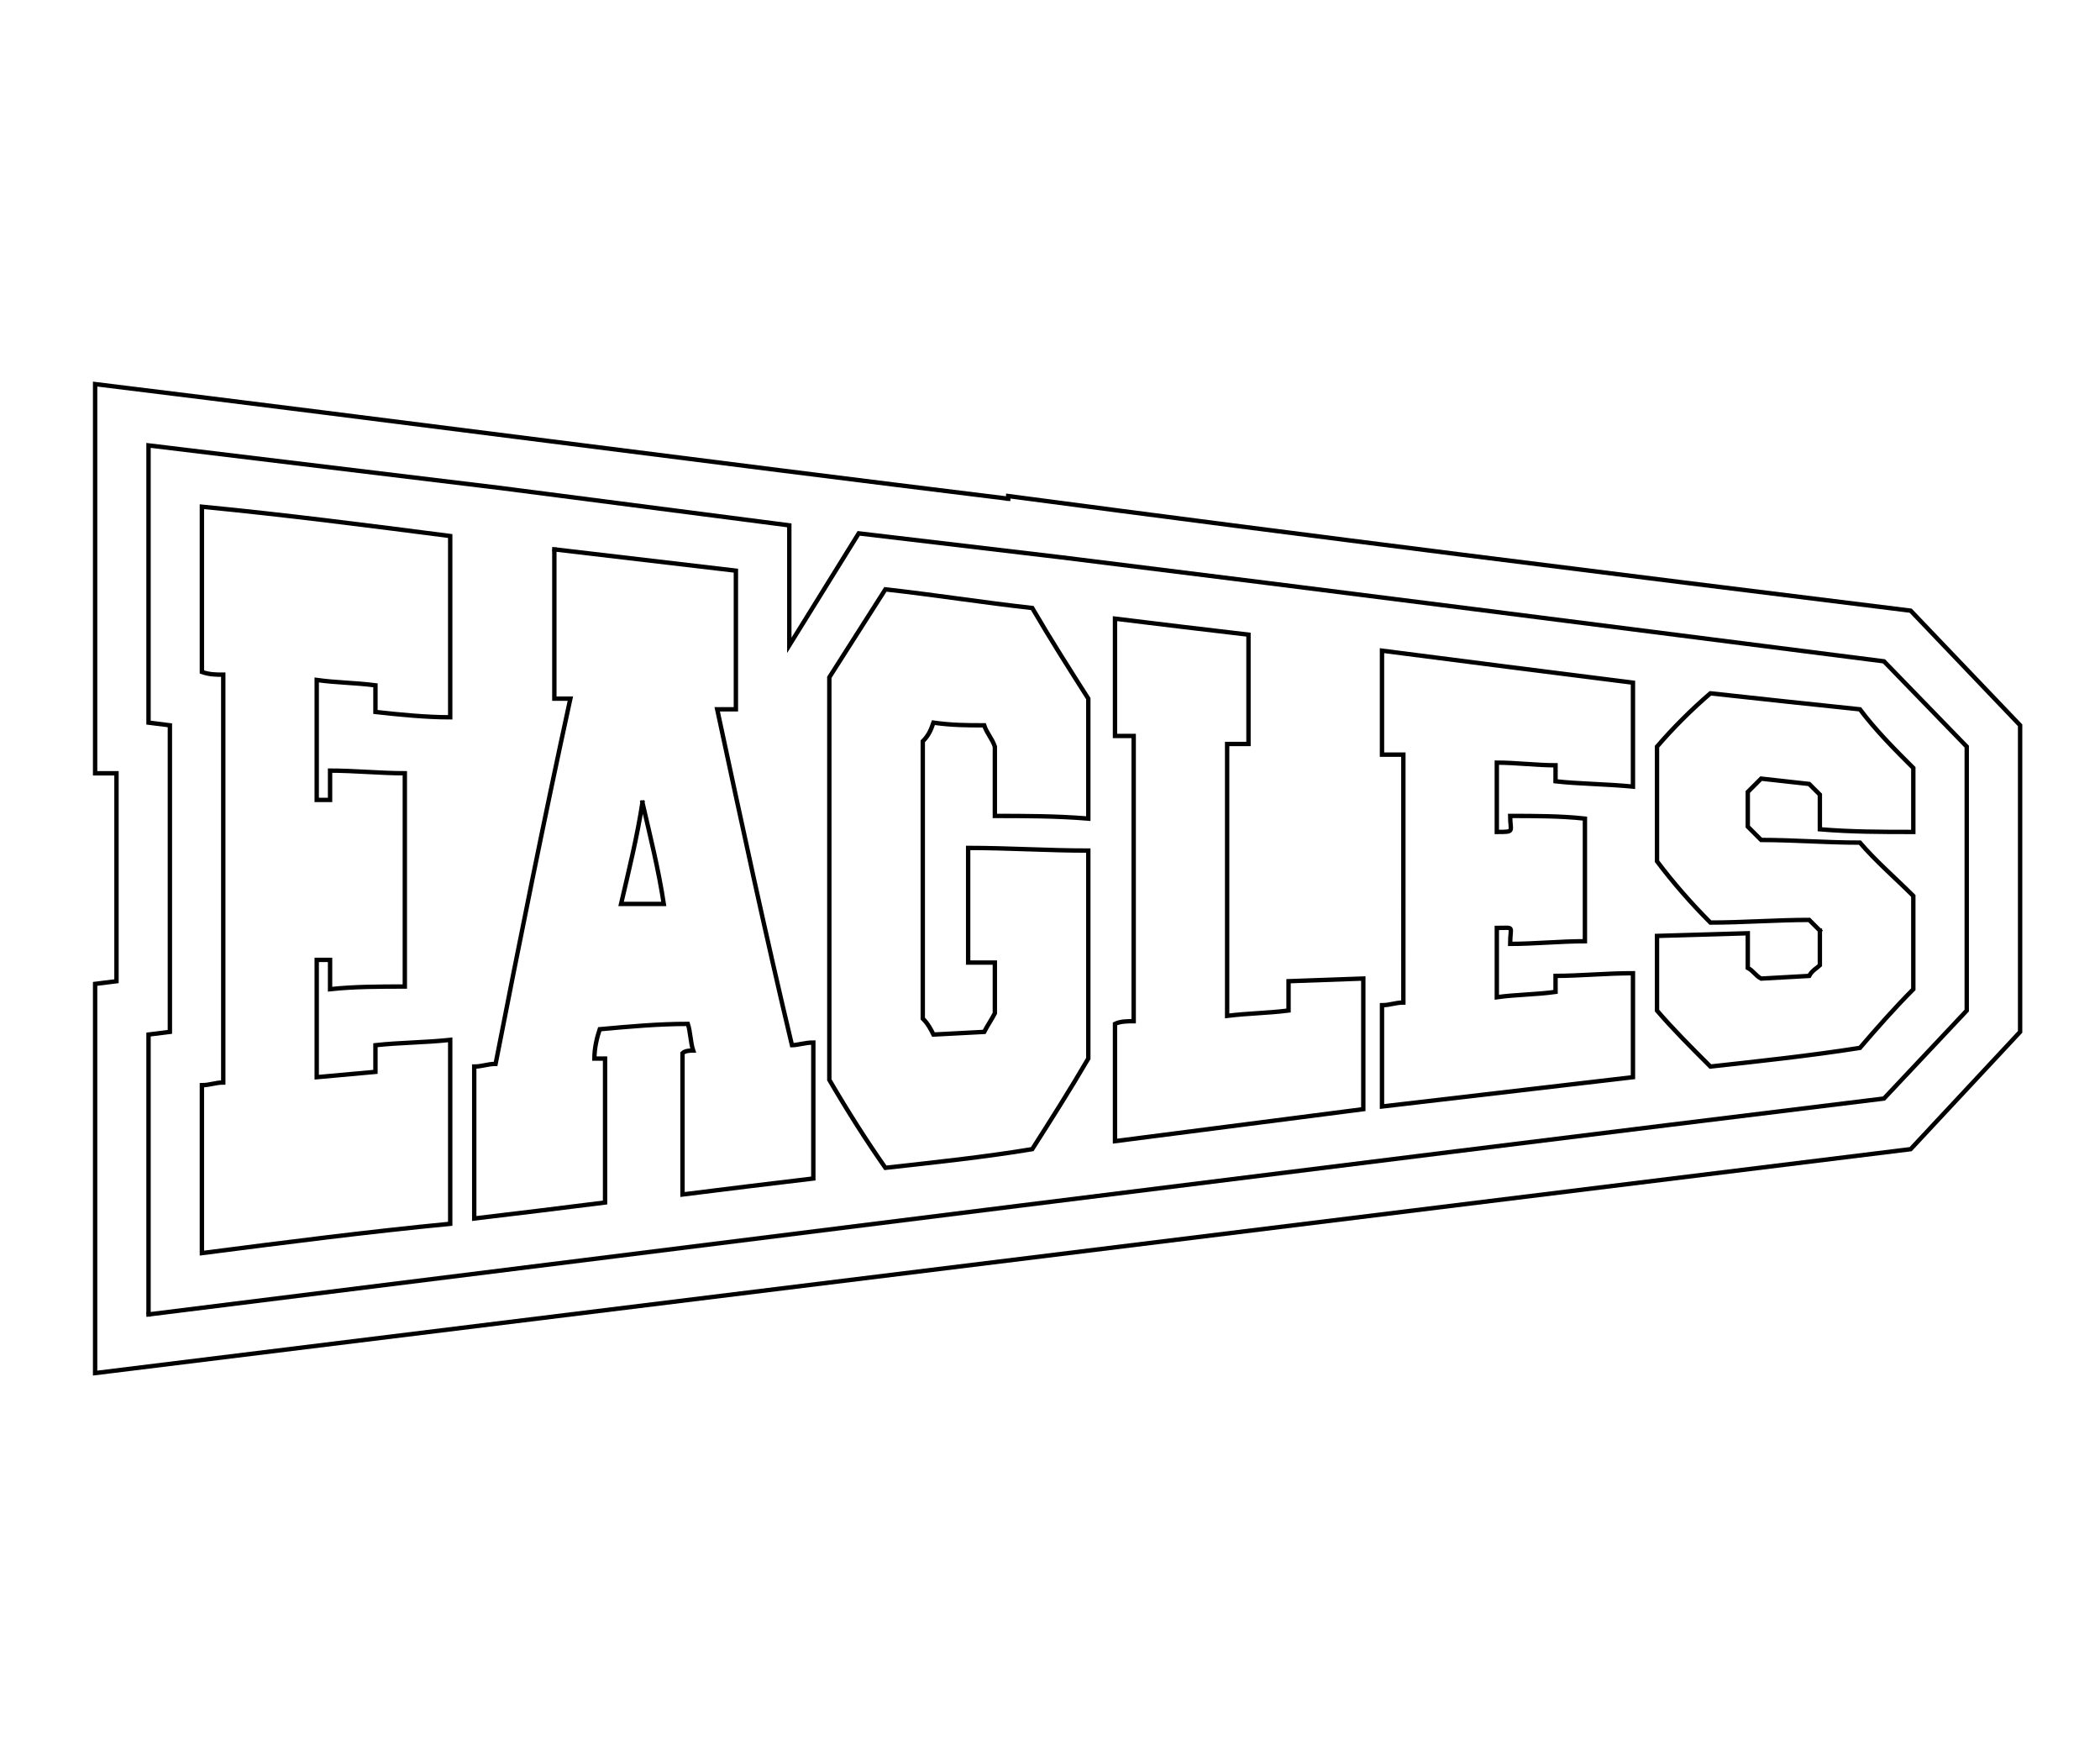 <?xml version="1.0" encoding="iso-8859-1"?>
<!-- Generator: Adobe Illustrator 19.2.0, SVG Export Plug-In . SVG Version: 6.00 Build 0)  -->
<!DOCTYPE svg PUBLIC "-//W3C//DTD SVG 1.1//EN" "http://www.w3.org/Graphics/SVG/1.1/DTD/svg11.dtd">
<svg version="1.1" id="Layer_1" xmlns="http://www.w3.org/2000/svg" xmlns:xlink="http://www.w3.org/1999/xlink" x="0px" y="0px"
	 viewBox="0 0 120 100" style="enable-background:new 0 0 120 100;" xml:space="preserve">
<path id="lettering-backing-color" style="fill:none;stroke:#000000;stroke-width:0.25;stroke-linecap:square;stroke-miterlimit:10;" d="M57.613,28.493v-0.152
	c17.24,2.285,34.327,4.417,51.567,6.549l6.255,6.549v17.515l-6.255,6.702L5.435,78.45V56.213l1.221-0.152v-11.88H5.435V21.944
	C22.828,24.076,40.22,26.361,57.613,28.493"/>
<path id="lettering-outline-color" style="fill:none;stroke:#000000;stroke-width:0.25;stroke-linecap:square;stroke-miterlimit:10;" d="M8.487,75.099V59.107
	l1.221-0.152V41.439l-1.221-0.152v-15.84l20.139,2.437l0,0l16.477,2.132v6.854l3.967-6.397l11.595,1.371l0,0
	c16.019,1.98,31.428,3.96,46.99,5.94l4.73,4.874c0,5.331,0,9.748,0,15.079l-4.73,5.026C75.31,66.722,41.593,70.987,8.487,75.099"/>
<path id="lettering-letter-color" style="fill:none;stroke:#000000;stroke-width:0.25;stroke-linecap:square;stroke-miterlimit:10;" d="M18.098,54.842v6.702
	l3.356-0.305v-1.523c1.373-0.152,2.899-0.152,4.272-0.305v10.509c-4.73,0.457-9.459,1.066-14.189,1.675v-9.595
	c0.458,0,0.763-0.152,1.221-0.152V38.545c-0.458,0-0.763,0-1.221-0.152V28.95c4.73,0.457,9.459,1.066,14.189,1.675v10.357
	c-1.373,0-2.899-0.152-4.272-0.305v-1.523c-1.221-0.152-2.288-0.152-3.356-0.305v6.854c0.153,0,0.458,0,0.763,0v-1.675
	c1.373,0,2.899,0.152,4.272,0.152v12.185c-1.373,0-2.899,0-4.272,0.152v-1.675C18.556,54.842,18.251,54.842,18.098,54.842
	 M31.677,31.387l10.374,1.218v7.92h-1.068c1.373,6.397,2.746,12.794,4.272,19.191c0.305,0,0.763-0.152,1.221-0.152v7.768
	c-2.594,0.305-5.035,0.609-7.476,0.914v-8.072c0.153-0.152,0.458-0.152,0.61-0.152c-0.153-0.457-0.153-1.066-0.305-1.523
	c-1.678,0-3.356,0.152-5.035,0.305c-0.153,0.457-0.305,1.066-0.305,1.675c0.153,0,0.305,0,0.61,0v8.225
	c-2.441,0.305-4.882,0.609-7.476,0.914v-8.682c0.458,0,0.763-0.152,1.221-0.152c1.373-7.006,2.746-13.86,4.272-20.866
	c-0.305,0-0.61,0-0.915,0V31.387 M36.711,45.856c-0.305,1.98-0.763,3.808-1.221,5.788c0.915,0,1.678,0,2.441,0
	C37.627,49.664,37.169,47.836,36.711,45.856 M55.324,48.445c2.288,0,4.577,0.152,6.865,0.152v11.88
	c-1.068,1.828-2.136,3.503-3.204,5.178c-2.746,0.457-5.645,0.762-8.391,1.066c-1.068-1.523-2.136-3.198-3.204-5.026V38.698
	c1.068-1.675,2.136-3.351,3.204-5.026c2.746,0.305,5.645,0.762,8.391,1.066c1.068,1.828,2.136,3.503,3.204,5.178v6.854
	c-1.831-0.152-3.662-0.152-5.34-0.152v-3.96c-0.153-0.457-0.458-0.762-0.61-1.218c-0.915,0-1.831,0-2.899-0.152
	c-0.153,0.457-0.305,0.762-0.61,1.066v15.84c0.305,0.305,0.458,0.609,0.61,0.914l2.899-0.152c0.153-0.305,0.458-0.762,0.61-1.066
	v-2.894c-0.458,0-1.068,0-1.526,0V48.445 M71.343,42.505c-0.458,0-0.763,0-1.221,0v15.535c1.221-0.152,2.288-0.152,3.509-0.305
	v-1.675l4.272-0.152v7.463c-4.73,0.609-9.459,1.218-14.189,1.828v-6.702c0.305-0.152,0.763-0.152,1.068-0.152V42.048
	c-0.305,0-0.763,0-1.068,0v-6.702c2.441,0.305,5.035,0.609,7.628,0.914V42.505 M85.532,53.015v3.96
	c1.068-0.152,2.288-0.152,3.356-0.305v-0.914c1.373,0,2.899-0.152,4.424-0.152v5.94l-14.341,1.675v-5.788
	c0.458,0,0.763-0.152,1.221-0.152V43.115h-1.221v-5.94c4.729,0.609,9.459,1.218,14.341,1.828v5.94
	c-1.526-0.152-3.051-0.152-4.424-0.305v-0.914c-1.068,0-2.288-0.152-3.356-0.152v3.96c1.068,0,0.763,0,0.763-0.914
	c1.373,0,2.899,0,4.272,0.152v7.006c-1.373,0-2.899,0.152-4.272,0.152C86.295,52.862,86.6,53.015,85.532,53.015 M103.992,53.167
	c-0.153-0.152-0.458-0.457-0.61-0.609c-1.831,0-3.814,0.152-5.645,0.152c-1.068-1.066-2.136-2.285-3.051-3.503v-6.549
	c0.915-1.066,1.983-2.132,3.051-3.046c2.746,0.305,5.645,0.609,8.544,0.914c0.915,1.218,1.983,2.285,3.051,3.351v3.655
	c-1.831,0-3.509,0-5.34-0.152v-1.98c-0.153-0.152-0.458-0.457-0.61-0.609l-2.746-0.305c-0.305,0.305-0.458,0.457-0.763,0.762v1.98
	c0.305,0.305,0.458,0.457,0.763,0.762c1.831,0,3.662,0.152,5.645,0.152c0.915,1.066,1.983,1.98,3.051,3.046v5.331
	c-1.068,1.066-2.136,2.285-3.051,3.351c-2.899,0.457-5.797,0.762-8.544,1.066c-1.068-1.066-2.136-2.132-3.051-3.198v-4.265
	l5.187-0.152v1.98c0.305,0.152,0.458,0.457,0.763,0.609l2.746-0.152c0.153-0.305,0.458-0.457,0.61-0.609V53.167"/>
</svg>
